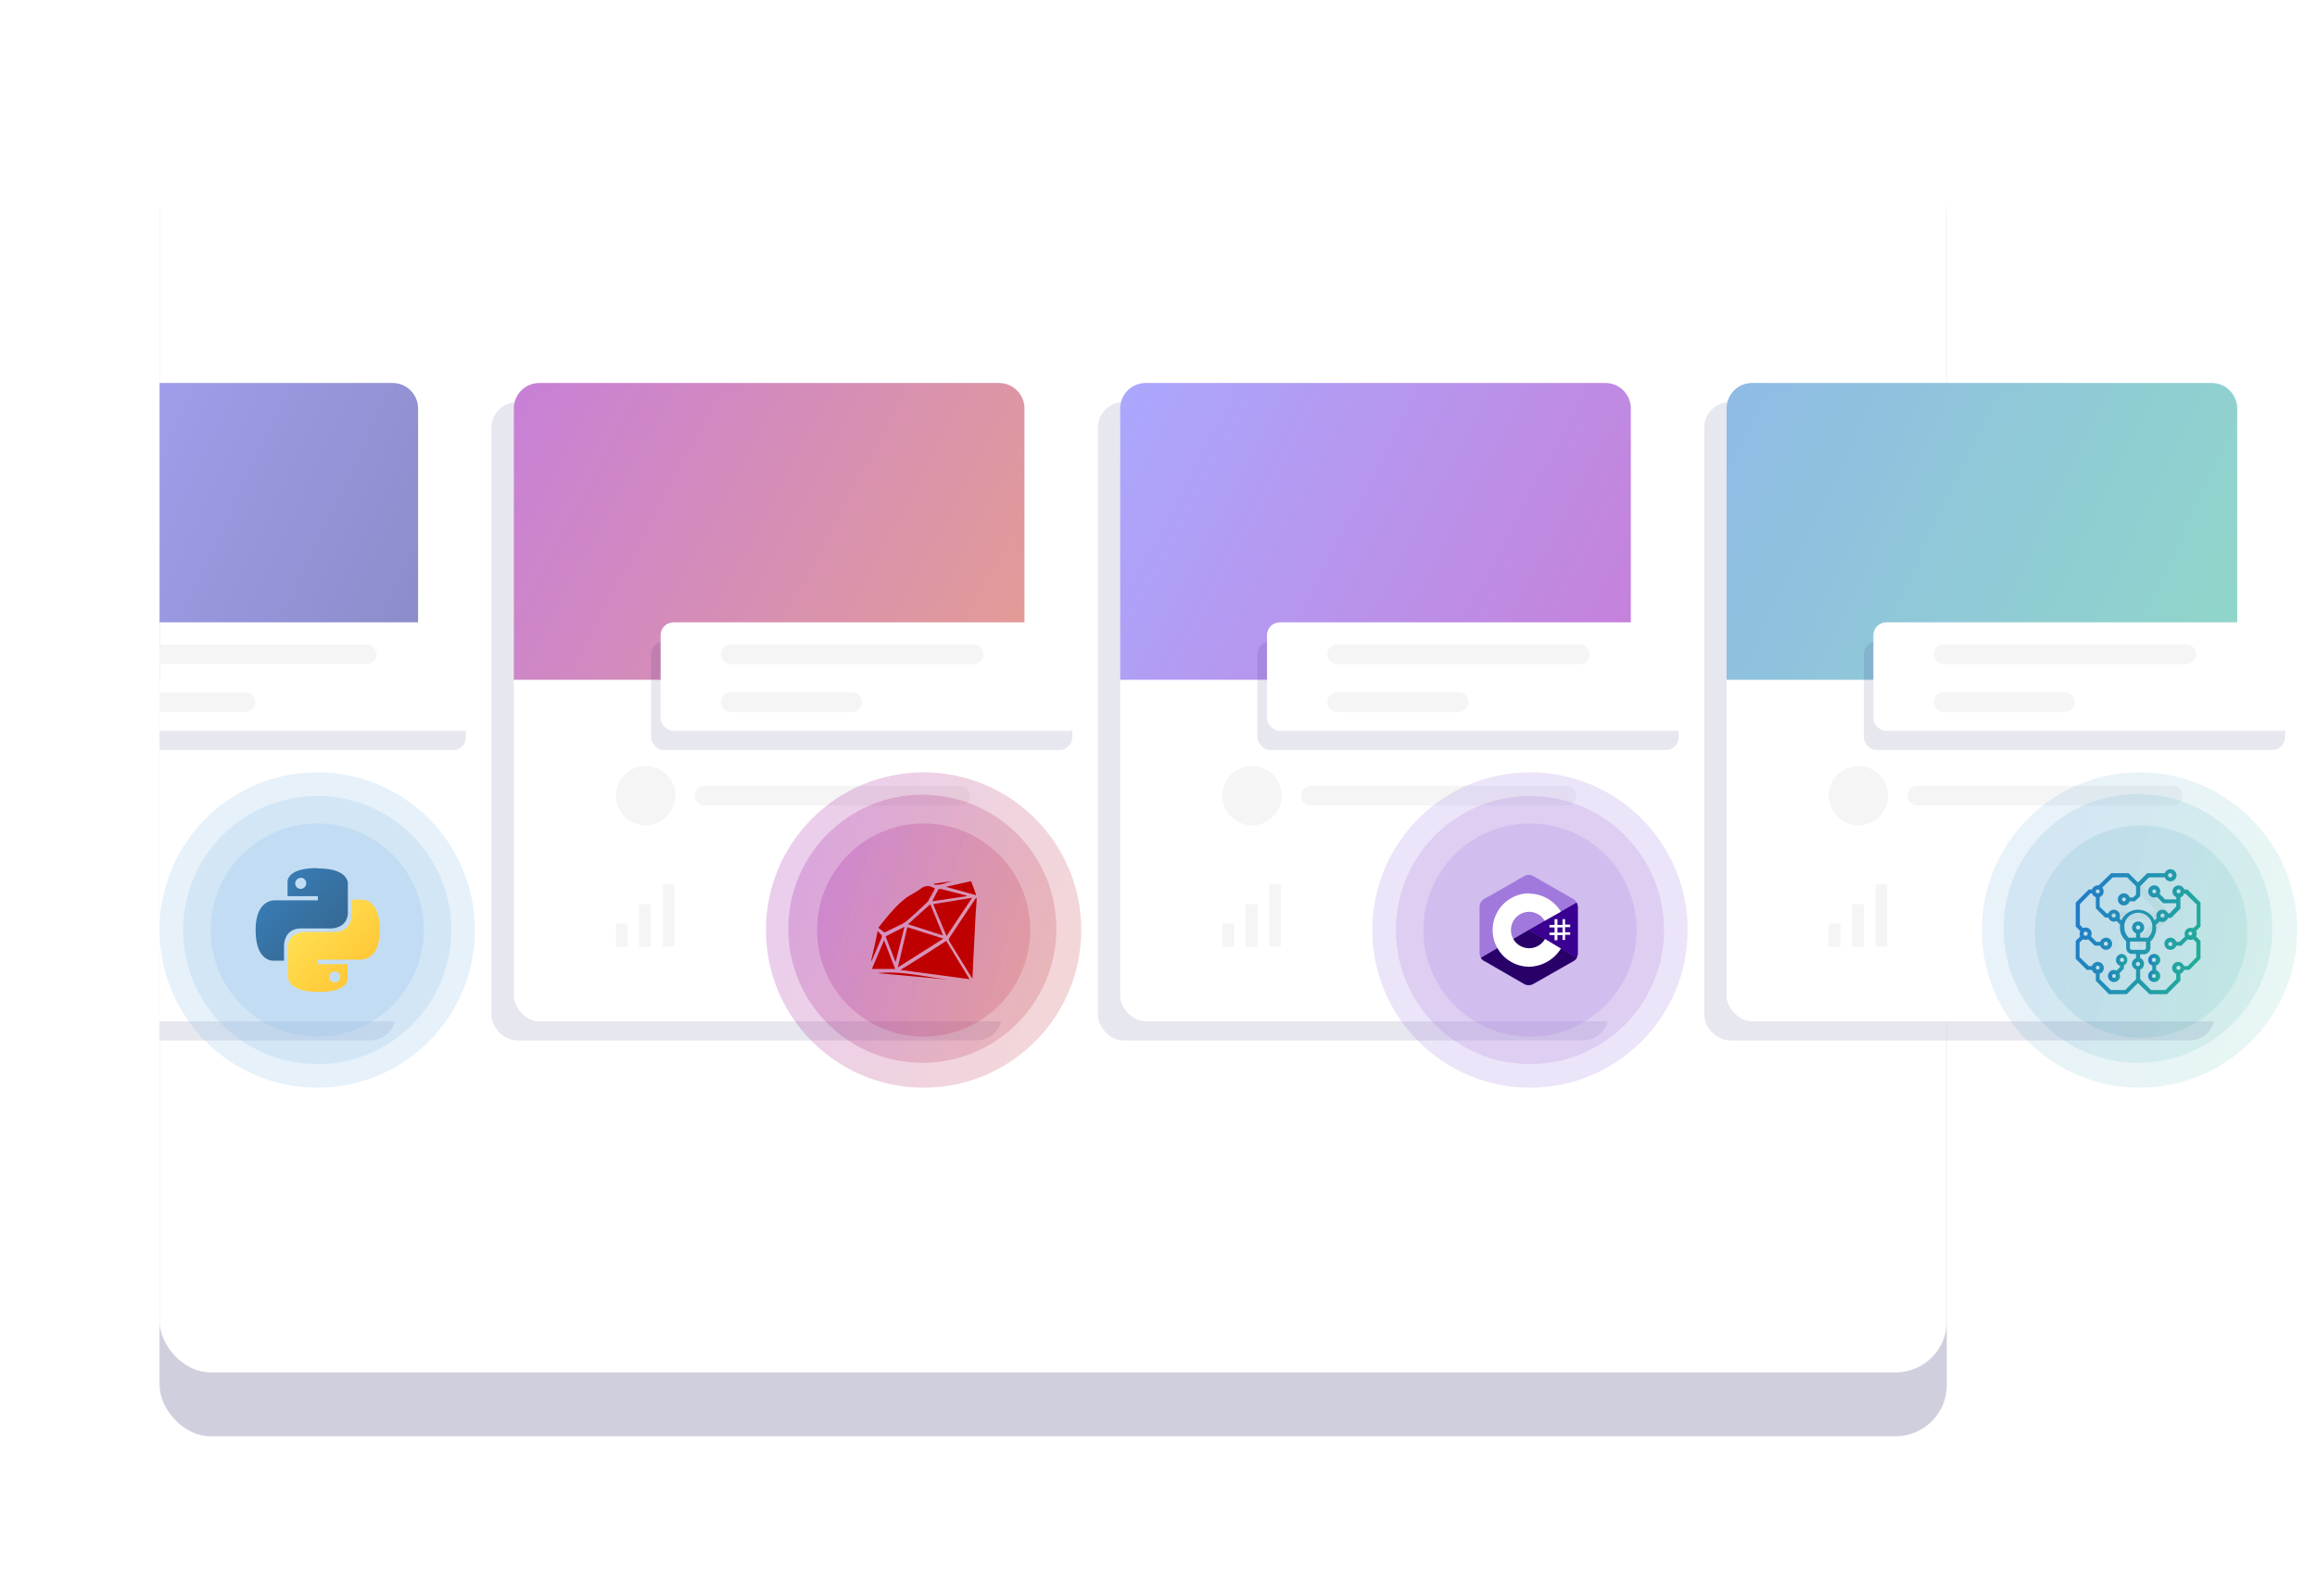<svg
  width="726"
  height="500"
  viewBox="0 0 726 500"
  fill="none"
  xmlns="http://www.w3.org/2000/svg"
>
  <g opacity=".2" filter="url(#filter0_f)">
    <rect x="50" y="50" width="560" height="400" rx="16" fill="#0F0E58" />
  </g>
  <rect x="50" y="30" width="560" height="400" rx="16" fill="#fff" />
  <g opacity=".1" filter="url(#filter1_f)">
    <rect x="534" y="126" width="160" height="200" rx="8" fill="#0F0E58" />
  </g>
  <rect x="541" y="120" width="160" height="200" rx="8" fill="#fff" />
  <path
    opacity=".5"
    d="M541 128a8 8 0 018-8h144a8 8 0 018 8v85H541v-85z"
    fill="url(#paint0_linear)"
  />
  <path
    fill-rule="evenodd"
    clip-rule="evenodd"
    d="M587.7 277h3.6v19.6h-3.6v-19.5zM573 289.4h3.7v7.3H573v-7.3zm11-6.1h-3.7v13.4h3.7v-13.4z"
    fill="#F5F5F5"
  />
  <path
    d="M670.8 277l-1.7 1.8 6.8 6.8H661v2.5h14.9l-6.8 6.8 1.7 1.7 9.8-9.7-9.8-9.8z"
    fill="#F5F5F5"
  />
  <circle cx="582.3" cy="249.3" r="9.3" fill="#F5F5F5" />
  <path
    d="M600.8 249.3h80"
    stroke="#F5F5F5"
    stroke-width="6.2"
    stroke-linecap="round"
  />
  <g opacity=".1" filter="url(#filter2_f)">
    <rect x="584" y="201" width="132" height="34" rx="4" fill="#0F0E58" />
  </g>
  <rect x="587" y="195" width="132" height="34" rx="4" fill="#fff" />
  <path
    d="M609 205h76m-76 15h38"
    stroke="#F5F5F5"
    stroke-width="6.2"
    stroke-linecap="round"
  />
  <circle
    opacity=".1"
    cx="670.9"
    cy="291.9"
    r="33.3"
    fill="url(#paint1_linear)"
  />
  <circle
    opacity=".1"
    cx="669.9"
    cy="290.9"
    r="42.1"
    fill="url(#paint2_linear)"
  />
  <circle
    opacity=".1"
    cx="670.4"
    cy="291.4"
    r="49.4"
    fill="url(#paint3_linear)"
  />
  <path
    d="M676.9 300.8a1.9 1.9 0 00-3.8 0c0 .8.5 1.5 1.3 1.7v1.5a1.9 1.9 0 101.2 0v-1.5c.8-.2 1.3-1 1.3-1.7zm-2-.7a.6.6 0 110 1.3.6.6 0 010-1.3zm0 6.3a.6.6 0 110-1.2.6.6 0 010 1.2z"
    fill="url(#paint4_linear)"
  />
  <path
    d="M689.5 282.8l-4.1-4.1h-1a1.9 1.9 0 10-2.5 2.4v.7h-3.5l-1.7-1.7.2-.8a1.9 1.9 0 10-2 1.9c.4 0 .7 0 .9-.2l2 2h4.1v1l-2.1 2.2h-.5a1.9 1.9 0 10-3.5 1.5l-.7.7a5.7 5.7 0 00-10.4 0l-.6-.7a1.9 1.9 0 10-3.5-1.5h-.5l-2.2-2.1v-3a1.9 1.9 0 00.8-3l3.3-3.2h4.5l2.8 2.8v2.6l-.9.9h-1.1a1.9 1.9 0 100 1.2h1.6l1.7-1.6v-3.1l2.8-2.8h4.9a1.9 1.9 0 100-1.3h-5.5l-2.9 2.9-2.9-2.9h-5.5l-3.9 3.8h-.3a2 2 0 00-1.8 1.3h-1l-4.1 4.1v7.5l1.4 1.4-.2.9.2.8-1.4 1.4v5.6l3.5 3.5h1.6c.2.6.6 1 1.2 1.2v2.2l4.1 4.2h5.6l3.5-3.5 3.6 3.5h5.5l4.2-4.2v-2.2c.5-.2 1-.6 1.1-1.2h1.7l3.5-3.5v-5.6l-1.4-1.4a1.9 1.9 0 000-1.7l1.4-1.4v-7.5zm-15.1-3.5a.6.6 0 111.2 0 .6.6 0 01-1.2 0zm-8.9 3.1a.6.6 0 110-1.2.6.6 0 010 1.2zm14.5-8.8a.6.6 0 110 1.3.6.6 0 010-1.3zm2.6 5a.6.6 0 110 1.3.6.6 0 010-1.2zm-5 7.6a.6.6 0 110 1.3.6.6 0 010-1.3zm-12 3.9a4.4 4.4 0 018.8.6c0 1.2-.5 2.3-1.4 3.1h-2.4v-1.4a1.9 1.9 0 10-1.3 0v1.4H667c-1-1-1.5-2.3-1.3-3.7zm4.3 12.6a.6.6 0 110-1.3.6.6 0 010 1.3zm-1.9-5.1a.6.6 0 01-.6-.6v-2h5v2c0 .3-.2.6-.6.6H668zm1.3-7a.6.6 0 111.3 0 .6.6 0 01-1.3 0zm-7-4.4a.6.6 0 110 1.3.6.6 0 010-1.3zm-5-7.5a.6.6 0 110 1.2.6.6 0 010-1.2zm-3.8 14.5a.6.6 0 110-1.3.6.6 0 010 1.3zm3.2 10a.6.6 0 111.2 0 .6.6 0 01-1.2 0zm9.2 7h-4.5l-3.5-3.4v-1.7a1.9 1.9 0 10-2.4-2.4h-1l-2.9-2.8v-4.6l1.1-1a1.9 1.9 0 001.6 0l2.1 2h1.7a1.9 1.9 0 100-1.2h-1.2l-1.7-1.7.2-.8a1.9 1.9 0 00-2.7-1.8l-1-1v-6.5l3.3-3.4h.5c.2.6.6 1 1.2 1.2v3.5l2.9 2.9h1a2 2 0 001.8 1.3l.8-.2 1.1 1.1v.2c-.2 2 .5 3.7 1.9 5v2c0 1.1.8 2 1.8 2h1.3v1.3c-.7.3-1.3 1-1.3 1.8s.6 1.5 1.3 1.8v3l-3.4 3.4zm-6.7-14.5a.6.6 0 111.3 0 .6.6 0 01-1.3 0zm23.4 8.2a.6.6 0 110-1.3.6.6 0 010 1.3zm3.1-11.3c0-.4.3-.7.7-.7a.6.6 0 11-.7.7zm2.6-2.8l-1.1 1-.8-.1a1.9 1.9 0 00-1.7 2.7l-1.8 1.7h-1a1.9 1.9 0 100 1.2h1.6l2-2a1.9 1.9 0 001.7 0l1 1v4.6l-2.7 2.8h-1.2a1.9 1.9 0 10-2.4 2.4v1.7l-3.4 3.4H674l-3.4-3.4v-3c.7-.3 1.2-1 1.2-1.8s-.5-1.5-1.2-1.8V299h1.2c1 0 2-.9 2-2v-2a5.7 5.7 0 001.7-5.2l1.2-1.1a1.9 1.9 0 002.6-1.1h1l2.9-2.9v-3.5c.5-.2 1-.6 1.1-1.2h.5l3.5 3.4v6.5zm-7.6 6a.6.6 0 11-1.3 0 .6.6 0 011.3 0z"
    fill="url(#paint5_linear)"
  />
  <path
    d="M664.9 298.9a1.9 1.9 0 00-.6 3.7v.4l-1.1 1.1-.8-.2a1.9 1.9 0 101.9 2l-.2-.9 1.4-1.5v-1a1.9 1.9 0 00-.6-3.6zm-2.5 7.5a.6.6 0 110-1.2.6.6 0 010 1.2zm2.5-5a.6.6 0 110-1.3.6.6 0 010 1.3z"
    fill="url(#paint6_linear)"
  />
  <g opacity=".1" filter="url(#filter3_f)">
    <rect x="344" y="126" width="160" height="200" rx="8" fill="#0F0E58" />
  </g>
  <rect x="351" y="120" width="160" height="200" rx="8" fill="#fff" />
  <path
    opacity=".5"
    d="M351 128a8 8 0 018-8h144a8 8 0 018 8v85H351v-85z"
    fill="url(#paint7_linear)"
  />
  <path
    fill-rule="evenodd"
    clip-rule="evenodd"
    d="M397.7 277h3.6v19.6h-3.6v-19.5zM383 289.4h3.7v7.3H383v-7.3zm11-6.1h-3.7v13.4h3.7v-13.4z"
    fill="#F5F5F5"
  />
  <path
    d="M480.8 277l-1.7 1.8 6.8 6.8H471v2.5h14.9l-6.8 6.8 1.7 1.7 9.8-9.7-9.8-9.8z"
    fill="#F5F5F5"
  />
  <circle cx="392.3" cy="249.3" r="9.3" fill="#F5F5F5" />
  <path
    d="M410.8 249.3h80"
    stroke="#F5F5F5"
    stroke-width="6.2"
    stroke-linecap="round"
  />
  <g opacity=".1" filter="url(#filter4_f)">
    <rect x="394" y="201" width="132" height="34" rx="4" fill="#0F0E58" />
  </g>
  <rect x="397" y="195" width="132" height="34" rx="4" fill="#fff" />
  <path
    d="M419 205h76m-76 15h38"
    stroke="#F5F5F5"
    stroke-width="6.2"
    stroke-linecap="round"
  />
  <circle opacity=".2" cx="479.4" cy="291.4" r="33.4" fill="#A179DC" />
  <circle opacity=".2" cx="479.4" cy="291.4" r="42" fill="#A179DC" />
  <circle opacity=".2" cx="479.4" cy="291.4" r="49.4" fill="#A179DC" />
  <path
    d="M494.4 284.3a3 3 0 00-.4-1.5 3 3 0 00-1-1.1l-12.4-7.1a3 3 0 00-3.2 0c-1.7 1-9.8 5.7-12.3 7-1 .7-1.5 1.5-1.5 2.7v14.3c0 .5.2 1 .4 1.5.2.4.6.8 1.1 1l12.3 7.1a3 3 0 003.2 0l12.3-7a3 3 0 001.2-1.1l.3-1.5v-14.3z"
    fill="#A179DC"
  />
  <path
    d="M479 291.4l-15 8.7c.2.4.6.8 1.1 1l12.3 7.1a3 3 0 003.2 0l12.3-7a3 3 0 001.2-1.1l-15-8.7z"
    fill="#280068"
  />
  <path
    d="M494.4 284.3a3 3 0 00-.4-1.5l-15 8.6 15 8.7c.3-.5.4-1 .4-1.5v-14.3z"
    fill="#390091"
  />
  <path
    d="M488 288.1v1.7h1.6V288h.8v1.7h1.6v.8h-1.6v1.6h1.6v.8h-1.6v1.6h-.8V293H488v1.6h-.9V293h-1.6v-.8h1.6v-1.6h-1.6v-.8h1.6V288h.9zm1.6 2.5H488v1.6h1.6v-1.6z"
    fill="#fff"
  />
  <path
    d="M479.1 280c4.2 0 8 2.3 10 5.7h-.1l-5 2.8a5.7 5.7 0 00-4.8-2.8 5.7 5.7 0 104.9 8.5l5 3a12 12 0 01-9.9 5.7 11.4 11.4 0 110-23z"
    fill="#fff"
  />
  <g clip-path="url(#clip0)">
    <g opacity=".1" filter="url(#filter5_f)">
      <rect x="-36" y="126" width="160" height="200" rx="8" fill="#0F0E58" />
    </g>
    <rect x="-29" y="120" width="160" height="200" rx="8" fill="#fff" />
    <path
      opacity=".5"
      d="M-29 128a8 8 0 018-8h144a8 8 0 018 8v85H-29v-85z"
      fill="url(#paint8_linear)"
    />
    <path
      d="M100.8 277l-1.7 1.8 6.8 6.8H91v2.5h14.9l-6.8 6.8 1.7 1.7 9.8-9.7-9.8-9.8z"
      fill="#F5F5F5"
    />
    <g opacity=".1" filter="url(#filter6_f)">
      <rect x="14" y="201" width="132" height="34" rx="4" fill="#0F0E58" />
    </g>
    <rect x="17" y="195" width="132" height="34" rx="4" fill="#fff" />
    <path
      fill-rule="evenodd"
      clip-rule="evenodd"
      d="M36 205a3 3 0 013-3h76a3 3 0 010 6H39a3 3 0 01-3-3zm0 15a3 3 0 013-3h38a3 3 0 110 6H39a3 3 0 01-3-3z"
      fill="#F5F5F5"
    />
    <circle opacity=".2" cx="99.4" cy="291.4" r="33.4" fill="#85BCEA" />
    <circle opacity=".2" cx="99.4" cy="291.4" r="42" fill="#85BCEA" />
    <circle opacity=".2" cx="99.4" cy="291.4" r="49.4" fill="#85BCEA" />
    <path
      d="M99.4 272c-9.9 0-9.3 4.4-9.3 4.4v4.4h9.5v1.3H86.4s-6.3-.7-6.3 9.3 5.5 9.6 5.5 9.6H89v-4.6s-.2-5.5 5.4-5.5h9.4s5.2 0 5.2-5.1v-8.6s.8-5.1-9.5-5.1zm-5.2 3a1.7 1.7 0 110 3.5 1.7 1.7 0 010-3.4z"
      fill="url(#paint9_linear)"
    />
    <path
      d="M99.7 310.8c9.9 0 9.2-4.3 9.2-4.3v-4.4h-9.4v-1.4h13.2s6.3.7 6.3-9.2c0-10-5.5-9.6-5.5-9.6h-3.3v4.6s.2 5.5-5.4 5.5h-9.4s-5.2 0-5.2 5v8.6s-.8 5.2 9.5 5.2zm5.2-3a1.7 1.7 0 110-3.4 1.7 1.7 0 010 3.4z"
      fill="url(#paint10_linear)"
    />
  </g>
  <g opacity=".1" filter="url(#filter7_f)">
    <rect x="154" y="126" width="160" height="200" rx="8" fill="#0F0E58" />
  </g>
  <rect x="161" y="120" width="160" height="200" rx="8" fill="#fff" />
  <path
    opacity=".5"
    d="M161 128a8 8 0 018-8h144a8 8 0 018 8v85H161v-85z"
    fill="url(#paint11_linear)"
  />
  <path
    fill-rule="evenodd"
    clip-rule="evenodd"
    d="M207.7 277h3.6v19.6h-3.6v-19.5zM193 289.4h3.7v7.3H193v-7.3zm11-6.1h-3.7v13.4h3.7v-13.4z"
    fill="#F5F5F5"
  />
  <path
    d="M290.8 277l-1.7 1.8 6.8 6.8H281v2.5h14.9l-6.8 6.8 1.7 1.7 9.8-9.7-9.8-9.8z"
    fill="#F5F5F5"
  />
  <circle cx="202.3" cy="249.3" r="9.3" fill="#F5F5F5" />
  <path
    d="M220.8 249.3h80"
    stroke="#F5F5F5"
    stroke-width="6.2"
    stroke-linecap="round"
  />
  <g opacity=".1" filter="url(#filter8_f)">
    <rect x="204" y="201" width="132" height="34" rx="4" fill="#0F0E58" />
  </g>
  <rect x="207" y="195" width="132" height="34" rx="4" fill="#fff" />
  <path
    d="M229 205h76m-76 15h38"
    stroke="#F5F5F5"
    stroke-width="6.2"
    stroke-linecap="round"
  />
  <circle
    opacity=".2"
    cx="289.4"
    cy="291.4"
    r="33.4"
    fill="url(#paint12_linear)"
  />
  <circle opacity=".2" cx="289" cy="291" r="42" fill="url(#paint13_linear)" />
  <circle
    opacity=".2"
    cx="289.4"
    cy="291.4"
    r="49.4"
    fill="url(#paint14_linear)"
  />
  <path
    d="M306 282.4l-.3 4-.9 18-.1 2.2-.8-1.2-6.4-10.4c-.2-.4-.3-.8 0-1.2l8.2-12.3.3-.2v1.1zm-33 18.4l1.2-5.2.8-3.9 1.3 1.4v.6l-3.1 7.2-.2.2v-.3zm23.5-6l7.3 12-21.7-2.9c5-3 9.6-6 14.4-9.1zm-3.5-16.4l-2 3.6c0 .3-.3.5-.5.7-2 2-4.2 3.9-6.3 5.8-.7.6-1.5 1-2.4 1.4l-4 2c-.6.3-1 .2-1.4-.3l-1.2-.9c1.6-2 3-3.8 4.5-5.4 1.2-1.4 2.6-2.7 4-3.8 1.6-1.2 3.5-2 5-3.2 1.5-1 2.8-.8 4.2.1zm-11.7 24.8l3-12.7 11.3 3.6-14.4 9.1zm11.1-19.9l12.2-2-8 12a1535 1535 0 01-4.2-10zm-7.9 6.3l7-6.3 4 9.8a1464 1464 0 00-11-3.5zm-7.5 5l3.5 9h-7.3l3.8-9zm3.5 6.6l-3-7.8 5.9-3-2.7 10.8h-.2zm22.4-20.4l-10.8 1.6 1.9-3.7.7-.2 8.2 2.1v.2zm-6.3-3l7.7-1.7 1.6 4.4-9.4-2.6v-.1zm1.2 29.2l-22.8-2.1c7.7-.8 15.2 1.3 22.8 2.1zm-5.3-30.1l6.5-.9c-2.2.3-4.2 1.6-6.4 1.1v-.2z"
    fill="#BF0000"
  />
  <defs>
    <linearGradient
      id="paint0_linear"
      x1="541"
      y1="125.8"
      x2="705.3"
      y2="204.1"
      gradientUnits="userSpaceOnUse"
    >
      <stop stop-color="#2078CC" />
      <stop offset="1" stop-color="#23B094" />
    </linearGradient>
    <linearGradient
      id="paint1_linear"
      x1="637.6"
      y1="262.8"
      x2="715.5"
      y2="284.4"
      gradientUnits="userSpaceOnUse"
    >
      <stop stop-color="#2078CC" />
      <stop offset="1" stop-color="#23B094" />
    </linearGradient>
    <linearGradient
      id="paint2_linear"
      x1="627.9"
      y1="254.1"
      x2="726.3"
      y2="281.4"
      gradientUnits="userSpaceOnUse"
    >
      <stop stop-color="#2078CC" />
      <stop offset="1" stop-color="#23B094" />
    </linearGradient>
    <linearGradient
      id="paint3_linear"
      x1="621"
      y1="248.2"
      x2="736.7"
      y2="280.2"
      gradientUnits="userSpaceOnUse"
    >
      <stop stop-color="#2078CC" />
      <stop offset="1" stop-color="#23B094" />
    </linearGradient>
    <linearGradient
      id="paint4_linear"
      x1="673.1"
      y1="299.4"
      x2="677.8"
      y2="300"
      gradientUnits="userSpaceOnUse"
    >
      <stop stop-color="#2078CC" />
      <stop offset="1" stop-color="#23B094" />
    </linearGradient>
    <linearGradient
      id="paint5_linear"
      x1="650.4"
      y1="274.8"
      x2="696.2"
      y2="287.5"
      gradientUnits="userSpaceOnUse"
    >
      <stop stop-color="#2078CC" />
      <stop offset="1" stop-color="#23B094" />
    </linearGradient>
    <linearGradient
      id="paint6_linear"
      x1="660.5"
      y1="299.4"
      x2="668.1"
      y2="300.9"
      gradientUnits="userSpaceOnUse"
    >
      <stop stop-color="#2078CC" />
      <stop offset="1" stop-color="#23B094" />
    </linearGradient>
    <linearGradient
      id="paint7_linear"
      x1="347.7"
      y1="120"
      x2="516.2"
      y2="209.8"
      gradientUnits="userSpaceOnUse"
    >
      <stop stop-color="#5553FF" />
      <stop offset="1" stop-color="#9000B3" />
    </linearGradient>
    <linearGradient
      id="paint8_linear"
      x1="-29"
      y1="125.8"
      x2="135.3"
      y2="204.1"
      gradientUnits="userSpaceOnUse"
    >
      <stop stop-color="#5553FF" />
      <stop offset="1" stop-color="#191892" />
    </linearGradient>
    <linearGradient
      id="paint9_linear"
      x1="83.8"
      y1="275.6"
      x2="103.1"
      y2="294.6"
      gradientUnits="userSpaceOnUse"
    >
      <stop stop-color="#387EB8" />
      <stop offset="1" stop-color="#366994" />
    </linearGradient>
    <linearGradient
      id="paint10_linear"
      x1="95.7"
      y1="287.8"
      x2="116.4"
      y2="307.4"
      gradientUnits="userSpaceOnUse"
    >
      <stop stop-color="#FFE052" />
      <stop offset="1" stop-color="#FFC331" />
    </linearGradient>
    <linearGradient
      id="paint11_linear"
      x1="157.7"
      y1="120"
      x2="326.2"
      y2="209.8"
      gradientUnits="userSpaceOnUse"
    >
      <stop stop-color="#9000B3" />
      <stop offset="1" stop-color="#CB3C27" />
    </linearGradient>
    <linearGradient
      id="paint12_linear"
      x1="254.6"
      y1="258"
      x2="337"
      y2="283.5"
      gradientUnits="userSpaceOnUse"
    >
      <stop stop-color="#9000B3" />
      <stop offset="1" stop-color="#CB3C27" />
    </linearGradient>
    <linearGradient
      id="paint13_linear"
      x1="245.3"
      y1="249"
      x2="348.9"
      y2="281.1"
      gradientUnits="userSpaceOnUse"
    >
      <stop stop-color="#9000B3" />
      <stop offset="1" stop-color="#CB3C27" />
    </linearGradient>
    <linearGradient
      id="paint14_linear"
      x1="238"
      y1="242"
      x2="359.9"
      y2="279.8"
      gradientUnits="userSpaceOnUse"
    >
      <stop stop-color="#9000B3" />
      <stop offset="1" stop-color="#CB3C27" />
    </linearGradient>
    <filter
      id="filter0_f"
      x="0"
      y="0"
      width="660"
      height="500"
      filterUnits="userSpaceOnUse"
      color-interpolation-filters="sRGB"
    >
      <feFlood flood-opacity="0" result="BackgroundImageFix" />
      <feBlend in="SourceGraphic" in2="BackgroundImageFix" result="shape" />
      <feGaussianBlur stdDeviation="25" result="effect1_foregroundBlur" />
    </filter>
    <filter
      id="filter1_f"
      x="518"
      y="110"
      width="192"
      height="232"
      filterUnits="userSpaceOnUse"
      color-interpolation-filters="sRGB"
    >
      <feFlood flood-opacity="0" result="BackgroundImageFix" />
      <feBlend in="SourceGraphic" in2="BackgroundImageFix" result="shape" />
      <feGaussianBlur stdDeviation="8" result="effect1_foregroundBlur" />
    </filter>
    <filter
      id="filter2_f"
      x="574"
      y="191"
      width="152"
      height="54"
      filterUnits="userSpaceOnUse"
      color-interpolation-filters="sRGB"
    >
      <feFlood flood-opacity="0" result="BackgroundImageFix" />
      <feBlend in="SourceGraphic" in2="BackgroundImageFix" result="shape" />
      <feGaussianBlur stdDeviation="5" result="effect1_foregroundBlur" />
    </filter>
    <filter
      id="filter3_f"
      x="328"
      y="110"
      width="192"
      height="232"
      filterUnits="userSpaceOnUse"
      color-interpolation-filters="sRGB"
    >
      <feFlood flood-opacity="0" result="BackgroundImageFix" />
      <feBlend in="SourceGraphic" in2="BackgroundImageFix" result="shape" />
      <feGaussianBlur stdDeviation="8" result="effect1_foregroundBlur" />
    </filter>
    <filter
      id="filter4_f"
      x="384"
      y="191"
      width="152"
      height="54"
      filterUnits="userSpaceOnUse"
      color-interpolation-filters="sRGB"
    >
      <feFlood flood-opacity="0" result="BackgroundImageFix" />
      <feBlend in="SourceGraphic" in2="BackgroundImageFix" result="shape" />
      <feGaussianBlur stdDeviation="5" result="effect1_foregroundBlur" />
    </filter>
    <filter
      id="filter5_f"
      x="-52"
      y="110"
      width="192"
      height="232"
      filterUnits="userSpaceOnUse"
      color-interpolation-filters="sRGB"
    >
      <feFlood flood-opacity="0" result="BackgroundImageFix" />
      <feBlend in="SourceGraphic" in2="BackgroundImageFix" result="shape" />
      <feGaussianBlur stdDeviation="8" result="effect1_foregroundBlur" />
    </filter>
    <filter
      id="filter6_f"
      x="4"
      y="191"
      width="152"
      height="54"
      filterUnits="userSpaceOnUse"
      color-interpolation-filters="sRGB"
    >
      <feFlood flood-opacity="0" result="BackgroundImageFix" />
      <feBlend in="SourceGraphic" in2="BackgroundImageFix" result="shape" />
      <feGaussianBlur stdDeviation="5" result="effect1_foregroundBlur" />
    </filter>
    <filter
      id="filter7_f"
      x="138"
      y="110"
      width="192"
      height="232"
      filterUnits="userSpaceOnUse"
      color-interpolation-filters="sRGB"
    >
      <feFlood flood-opacity="0" result="BackgroundImageFix" />
      <feBlend in="SourceGraphic" in2="BackgroundImageFix" result="shape" />
      <feGaussianBlur stdDeviation="8" result="effect1_foregroundBlur" />
    </filter>
    <filter
      id="filter8_f"
      x="194"
      y="191"
      width="152"
      height="54"
      filterUnits="userSpaceOnUse"
      color-interpolation-filters="sRGB"
    >
      <feFlood flood-opacity="0" result="BackgroundImageFix" />
      <feBlend in="SourceGraphic" in2="BackgroundImageFix" result="shape" />
      <feGaussianBlur stdDeviation="5" result="effect1_foregroundBlur" />
    </filter>
    <clipPath id="clip0">
      <path fill="#fff" transform="translate(50 120)" d="M0 0h99v221H0z" />
    </clipPath>
  </defs>
</svg>
